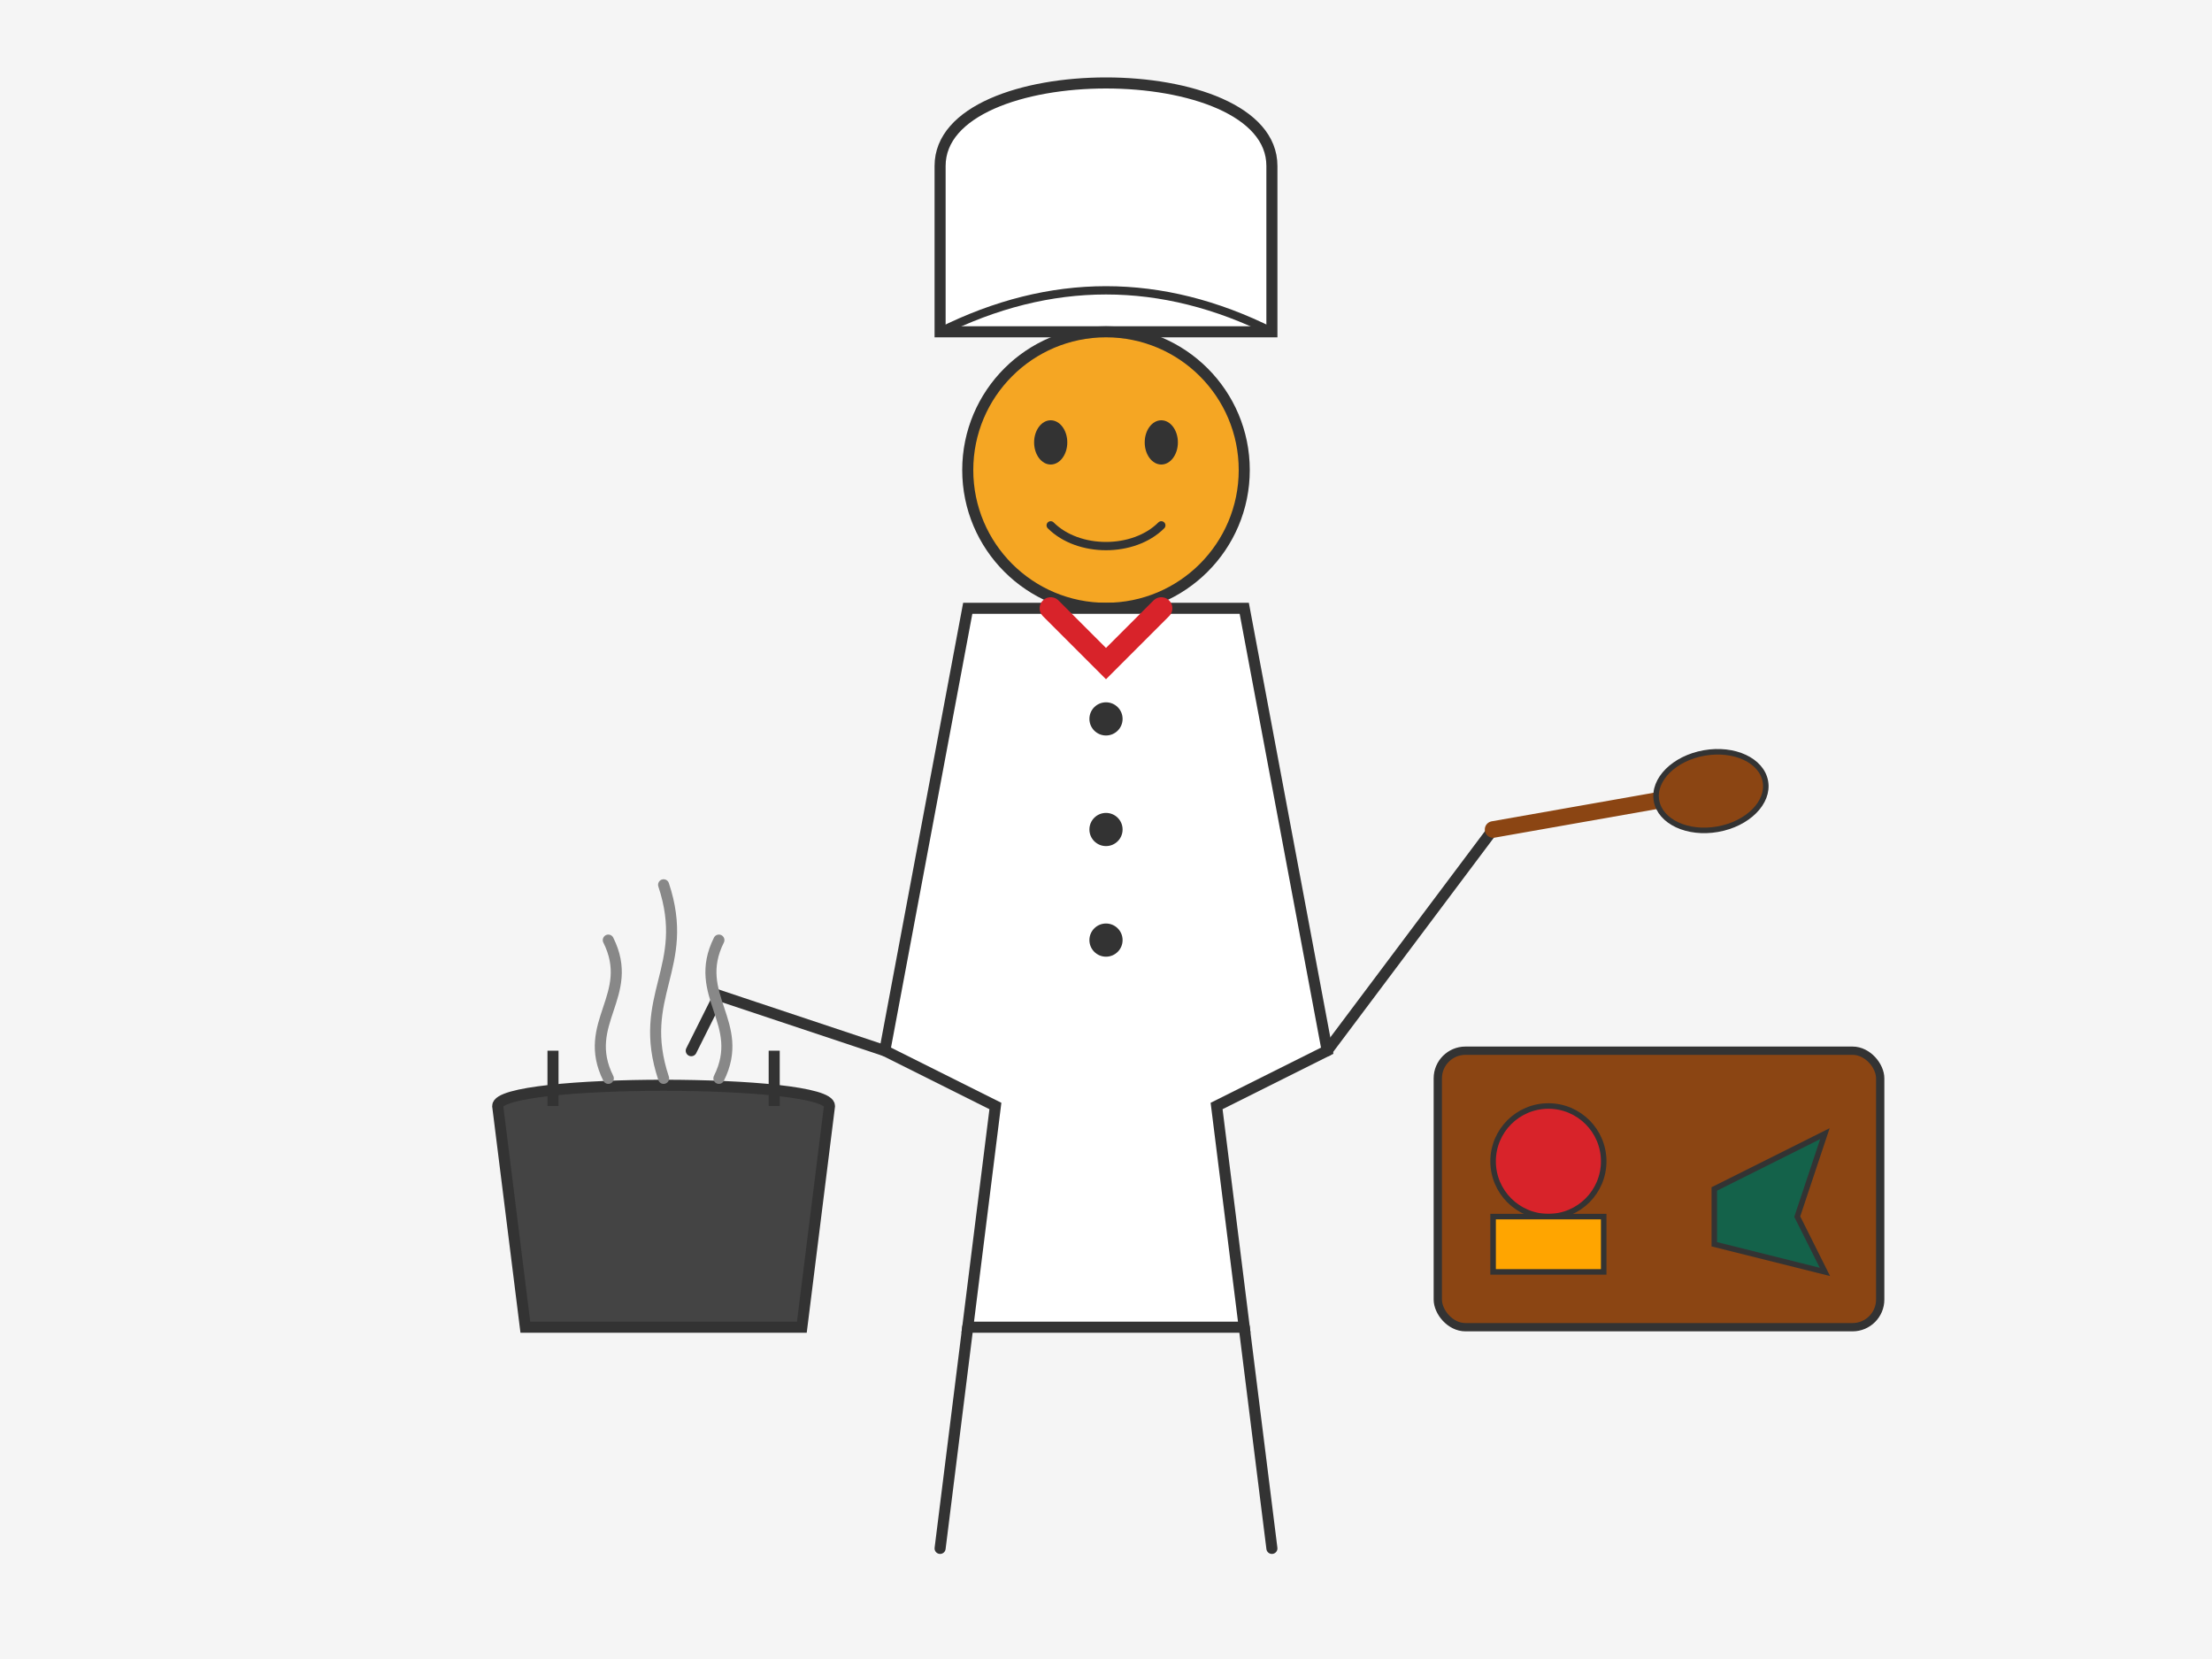 <svg xmlns="http://www.w3.org/2000/svg" width="400" height="300" viewBox="0 0 400 300">
  <!-- Background -->
  <rect width="400" height="300" fill="#f5f5f5"/>
  
  <!-- Chef silhouette -->
  <g transform="translate(200, 150)">
    <!-- Chef hat -->
    <path d="M-30,-120 C-30,-140 30,-140 30,-120 L30,-90 L-30,-90 Z" fill="#ffffff" stroke="#333333" stroke-width="2"/>
    <path d="M-30,-90 C-10,-100 10,-100 30,-90" fill="none" stroke="#333333" stroke-width="1.5"/>
    
    <!-- Chef face -->
    <circle cx="0" cy="-65" r="25" fill="#f5a623" stroke="#333333" stroke-width="2"/>
    
    <!-- Eyes -->
    <ellipse cx="-10" cy="-70" rx="3" ry="4" fill="#333333"/>
    <ellipse cx="10" cy="-70" rx="3" ry="4" fill="#333333"/>
    
    <!-- Smile -->
    <path d="M-10,-55 C-5,-50 5,-50 10,-55" fill="none" stroke="#333333" stroke-width="1.5" stroke-linecap="round"/>
    
    <!-- Chef body/coat -->
    <path d="M-25,-40 L-40,40 L-20,50 L-25,90 L25,90 L20,50 L40,40 L25,-40 Z" fill="#ffffff" stroke="#333333" stroke-width="2"/>
    
    <!-- Buttons -->
    <circle cx="0" cy="-20" r="3" fill="#333333"/>
    <circle cx="0" cy="0" r="3" fill="#333333"/>
    <circle cx="0" cy="20" r="3" fill="#333333"/>
    
    <!-- Neck scarf -->
    <path d="M-10,-40 L0,-30 L10,-40" fill="none" stroke="#d8232a" stroke-width="4" stroke-linecap="round"/>
    
    <!-- Arms -->
    <path d="M-40,40 L-70,30 L-75,40" fill="none" stroke="#333333" stroke-width="2" stroke-linecap="round"/>
    <path d="M40,40 L70,0" fill="none" stroke="#333333" stroke-width="2" stroke-linecap="round"/>
    
    <!-- Wooden spoon in hand -->
    <g transform="translate(70, 0) rotate(-10)">
      <path d="M0,0 L30,0" stroke="#8B4513" stroke-width="3" stroke-linecap="round"/>
      <ellipse cx="40" cy="0" rx="10" ry="7" fill="#8B4513" stroke="#333333" stroke-width="1"/>
    </g>
    
    <!-- Chef legs -->
    <path d="M-25,90 L-30,130" fill="none" stroke="#333333" stroke-width="2" stroke-linecap="round"/>
    <path d="M25,90 L30,130" fill="none" stroke="#333333" stroke-width="2" stroke-linecap="round"/>
  </g>
  
  <!-- Steaming pot -->
  <g transform="translate(120, 200)">
    <!-- Pot -->
    <path d="M-30,0 C-30,-5 30,-5 30,0 L25,40 L-25,40 Z" fill="#444444" stroke="#333333" stroke-width="2"/>
    <path d="M-20,0 L-20,-10 M20,0 L20,-10" stroke="#333333" stroke-width="2"/>
    
    <!-- Steam -->
    <path d="M-10,-5 C-15,-15 -5,-20 -10,-30" fill="none" stroke="#888888" stroke-width="2" stroke-linecap="round"/>
    <path d="M0,-5 C-5,-20 5,-25 0,-40" fill="none" stroke="#888888" stroke-width="2" stroke-linecap="round"/>
    <path d="M10,-5 C15,-15 5,-20 10,-30" fill="none" stroke="#888888" stroke-width="2" stroke-linecap="round"/>
  </g>
  
  <!-- Cutting board with vegetables -->
  <g transform="translate(300, 220)">
    <!-- Board -->
    <rect x="-40" y="-30" width="80" height="50" rx="5" ry="5" fill="#8B4513" stroke="#333333" stroke-width="1.5"/>
    
    <!-- Vegetables -->
    <circle cx="-20" cy="-10" r="10" fill="#d8232a" stroke="#333333" stroke-width="1"/> <!-- Tomato -->
    <path d="M10,-5 L30,-15 L25,0 L30,10 L10,5 Z" fill="#14624a" stroke="#333333" stroke-width="1"/> <!-- Herb leaf -->
    <rect x="-30" y="0" width="20" height="10" fill="#FFA500" stroke="#333333" stroke-width="1"/> <!-- Carrot slice -->
  </g>
</svg>
